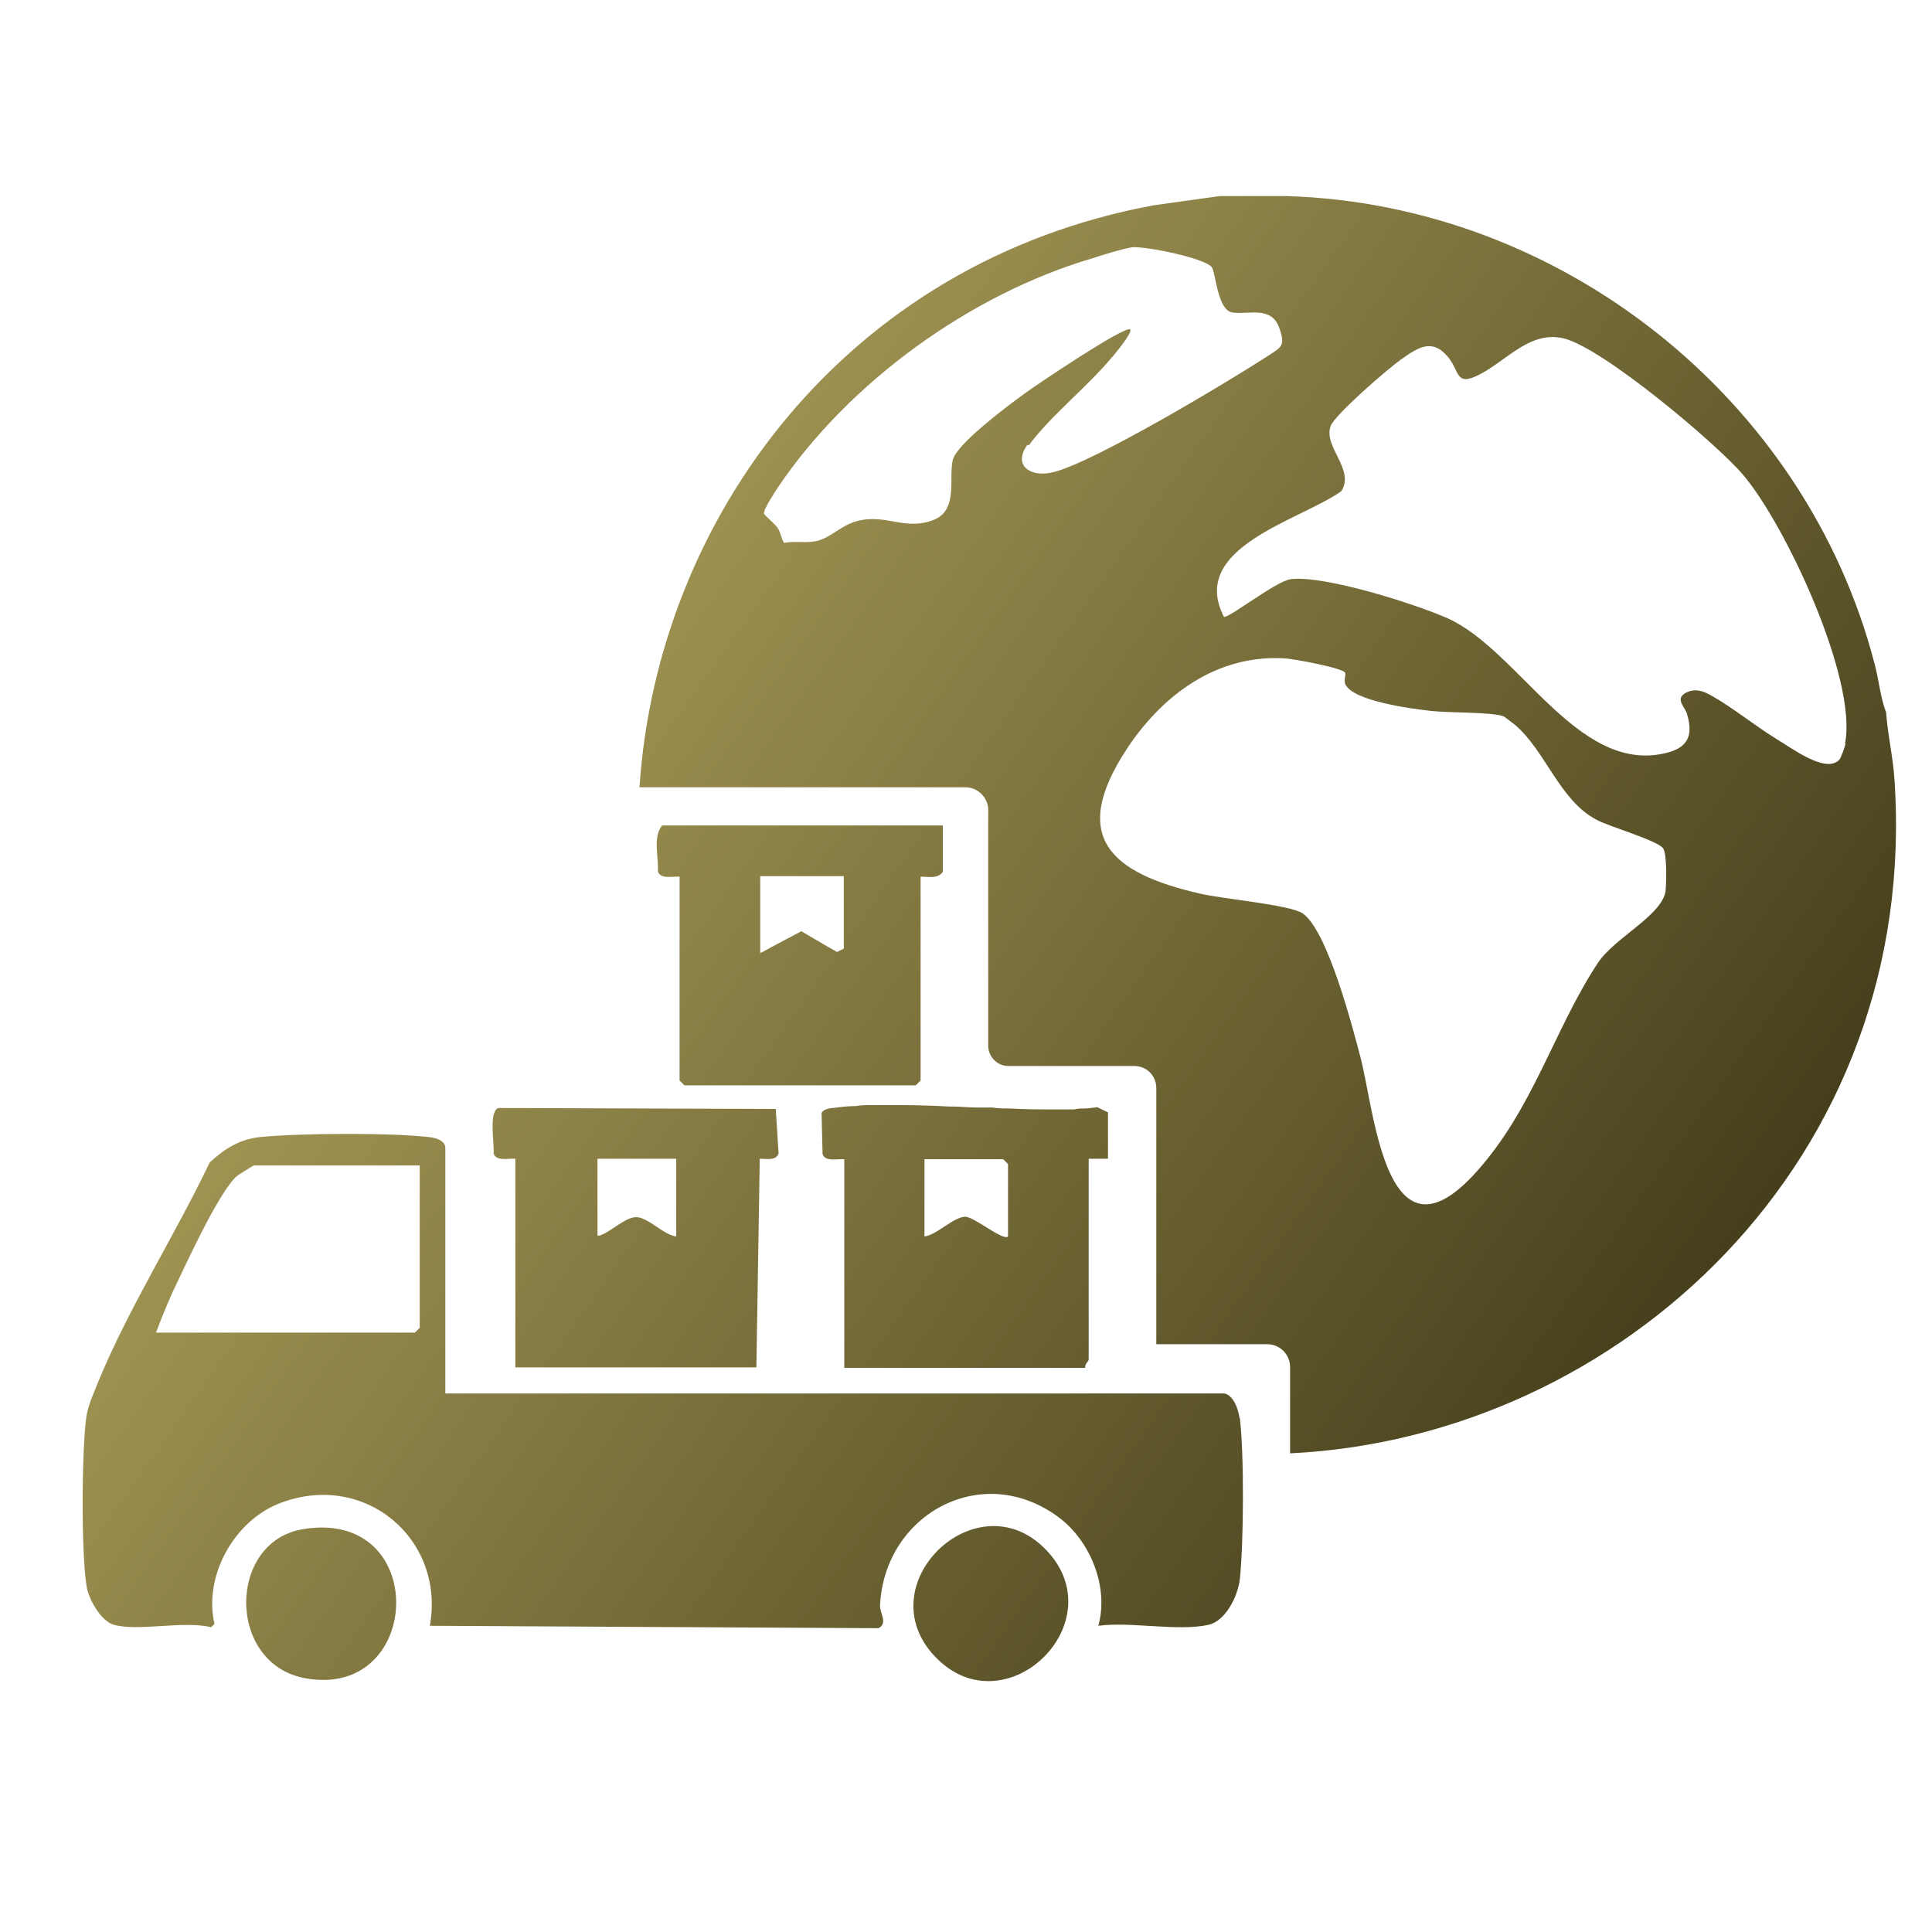<?xml version="1.0" encoding="UTF-8"?>
<svg id="Layer_1" data-name="Layer 1" xmlns="http://www.w3.org/2000/svg" xmlns:xlink="http://www.w3.org/1999/xlink" viewBox="0 0 40 40">
  <defs>
    <style>
      .cls-1 {
        fill: url(#linear-gradient-2);
      }

      .cls-2 {
        fill: url(#linear-gradient-4);
      }

      .cls-3 {
        fill: url(#linear-gradient-3);
      }

      .cls-4 {
        fill: url(#linear-gradient-5);
      }

      .cls-5 {
        fill: url(#linear-gradient-7);
      }

      .cls-6 {
        fill: url(#linear-gradient-6);
      }

      .cls-7 {
        fill: url(#linear-gradient);
      }
    </style>
    <linearGradient id="linear-gradient" x1="11.34" y1="264.07" x2="37.72" y2="245.36" gradientTransform="translate(0 268.96) scale(1 -1)" gradientUnits="userSpaceOnUse">
      <stop offset="0" stop-color="#b1a45d"/>
      <stop offset="1" stop-color="#453e1b"/>
    </linearGradient>
    <linearGradient id="linear-gradient-2" x1="-.25" y1="247.72" x2="26.12" y2="229.01" xlink:href="#linear-gradient"/>
    <linearGradient id="linear-gradient-3" x1="4.5" y1="254.41" x2="30.87" y2="235.71" xlink:href="#linear-gradient"/>
    <linearGradient id="linear-gradient-4" x1="6.16" y1="256.76" x2="32.54" y2="238.06" xlink:href="#linear-gradient"/>
    <linearGradient id="linear-gradient-5" x1="1.05" y1="249.56" x2="27.43" y2="230.85" xlink:href="#linear-gradient"/>
    <linearGradient id="linear-gradient-6" x1="-3.58" y1="243.02" x2="22.79" y2="224.31" xlink:href="#linear-gradient"/>
    <linearGradient id="linear-gradient-7" x1="2.23" y1="251.22" x2="28.6" y2="232.51" xlink:href="#linear-gradient"/>
  </defs>
  <path class="cls-7" d="M39.22,16.11c-.03-.46-.14-.91-.17-1.36-.12-.31-.15-.68-.24-1.01-1.43-5.5-6.5-9.51-12.17-9.68h-1.39s-1.36.19-1.36.19c-6.36,1.17-10.28,6.46-10.65,12.05h6.75c.25,0,.47.21.47.47v4.88c0,.23.19.42.41.42h2.61c.26,0,.46.2.46.46v5.3h2.29c.27,0,.48.21.48.48v1.78c6.82-.33,13.07-6.07,12.51-13.99ZM21.3,9.22c.45-.61,1.21-1.21,1.71-1.81.06-.06.45-.54.39-.59-.12-.08-1.96,1.16-2.19,1.33-.33.24-1.38,1.02-1.48,1.36-.1.37.12,1.04-.39,1.25-.57.23-.96-.1-1.52.01-.37.07-.59.34-.87.42-.24.07-.47,0-.71.05-.04-.01-.08-.23-.14-.31-.07-.1-.25-.24-.28-.29-.03-.08.23-.46.3-.57,1.47-2.17,3.98-3.98,6.49-4.72.21-.07.63-.2.83-.23.25-.03,1.57.23,1.66.43.08.19.12.88.42.92.32.05.81-.15.97.33.13.37.03.39-.24.57-.85.55-3.57,2.18-4.42,2.4-.46.13-.88-.11-.56-.56ZM34.48,18.47c-.1.5-1.07.96-1.4,1.47-.91,1.38-1.33,3.01-2.52,4.33-1.84,2.04-2.09-1.16-2.38-2.33-.17-.65-.69-2.67-1.21-3.03-.27-.18-1.68-.3-2.13-.41-1.83-.42-2.71-1.16-1.52-2.98.74-1.13,1.87-1.97,3.27-1.89.19.01,1.22.2,1.26.3.02.04-.03.14,0,.23.15.36,1.42.52,1.79.56.36.04,1.24.02,1.49.11.01,0,.21.16.24.18.63.54.92,1.56,1.68,1.96.25.14,1.24.42,1.38.59.09.11.07.77.05.93ZM38.21,15.4c-.02.07-.09.29-.13.33-.28.3-1.01-.26-1.3-.43-.44-.27-.92-.66-1.35-.9-.16-.09-.32-.15-.5-.07-.28.13-.04.3,0,.46.14.47-.01.71-.48.81-1.8.4-3.01-2.14-4.48-2.8-.68-.3-2.54-.89-3.24-.81-.3.03-1.31.83-1.39.78-.74-1.44,1.57-1.99,2.43-2.6.29-.45-.38-.92-.22-1.35.09-.24,1.19-1.19,1.46-1.38.33-.23.63-.45.96-.06.26.3.15.64.67.37.56-.29,1.05-.92,1.75-.74.81.21,3.11,2.14,3.69,2.81.89,1.04,2.38,4.25,2.12,5.57Z"/>
  <path class="cls-1" d="M25.66,29.35c-.02-.17-.12-.46-.31-.5H9.22v-5.08c0-.17-.23-.22-.36-.23-.8-.09-2.65-.08-3.46,0-.43.04-.75.24-1.06.53-.7,1.47-1.67,3-2.29,4.5-.09.23-.22.5-.26.75-.1.66-.11,2.84,0,3.5.03.27.3.75.57.82.5.14,1.45-.09,2.01.05l.07-.07c-.23-.99.41-2.14,1.36-2.5,1.75-.67,3.42.74,3.1,2.54l9.29.05c.2-.11.02-.31.03-.48.1-1.9,2.14-3,3.72-1.8.64.49,1.02,1.43.8,2.23.66-.09,1.66.12,2.28-.02.36-.08.61-.6.65-.95.08-.76.09-2.57,0-3.33ZM8.69,27.49l-.1.1H3.23c.1-.27.22-.56.34-.83.24-.5.99-2.16,1.36-2.43.05-.03.31-.2.33-.2h3.43v3.36Z"/>
  <path class="cls-3" d="M22.69,22.93c-.07,0-.15.02-.23.02-.07,0-.15,0-.22.02-.11,0-.22,0-.33,0-.33,0-.67,0-1.01-.02-.12,0-.23,0-.35-.02-.11,0-.22,0-.32,0-.17,0-.34-.02-.51-.02h-.06c-.36-.02-.71-.03-1.07-.03-.09,0-.19,0-.28,0-.07,0-.16,0-.22,0-.02,0-.02,0-.04,0-.11,0-.22,0-.33.02-.17,0-.32.02-.47.04-.07,0-.22.03-.24.11l.02.84c.05.17.31.1.45.11v4.32h4.99c-.02-.07.07-.14.07-.17v-4.16h.4v-.96l-.23-.11ZM20.87,25.6c-.1.1-.7-.41-.89-.41-.26.02-.57.37-.84.41v-1.6h1.63l.1.1v1.5h0Z"/>
  <path class="cls-2" d="M16.59,19.29l-.27.14-.04.02.63.36.14-.07v-.19l-.46-.27ZM16.59,19.29l-.27.14-.04.02.63.36.14-.07v-.19l-.46-.27ZM16.59,19.29l-.27.14-.04.02.63.36.14-.07v-.19l-.46-.27ZM13.71,17.09c-.2.23-.07.65-.09.95.05.17.31.1.45.11v4.22l.1.1h4.79l.1-.1v-4.22c.16,0,.36.05.46-.1v-.96h-5.82ZM15.74,19.74v-1.6h1.73v1.5l-.04.02-.1.05-.28-.16-.46-.27-.26.14-.04.02-.32.17-.2.11h-.02ZM16.59,19.29l-.27.14-.04.02.63.36.14-.07v-.19l-.46-.27ZM16.59,19.29l-.27.14-.04.02.63.36.14-.07v-.19l-.46-.27ZM16.59,19.29l-.27.14-.04.02.63.36.14-.07v-.19l-.46-.27Z"/>
  <path class="cls-4" d="M21.64,32.07c1.48,1.5-.82,3.74-2.27,2.24-1.44-1.49.84-3.69,2.27-2.24Z"/>
  <path class="cls-6" d="M6.27,31.66c2.63-.44,2.5,3.51.07,3.09-1.65-.28-1.64-2.83-.07-3.09Z"/>
  <path class="cls-5" d="M16.07,22.96l-5.75-.02c-.21.07-.08.75-.1.94.05.17.31.1.45.11v4.32h4.99l.07-4.32c.12,0,.34.05.39-.11l-.06-.93ZM14.01,25.6c-.26-.02-.59-.4-.84-.4-.21,0-.51.28-.7.36-.05.02-.07.03-.1.02v-1.59h1.63v1.6Z"/>
</svg>